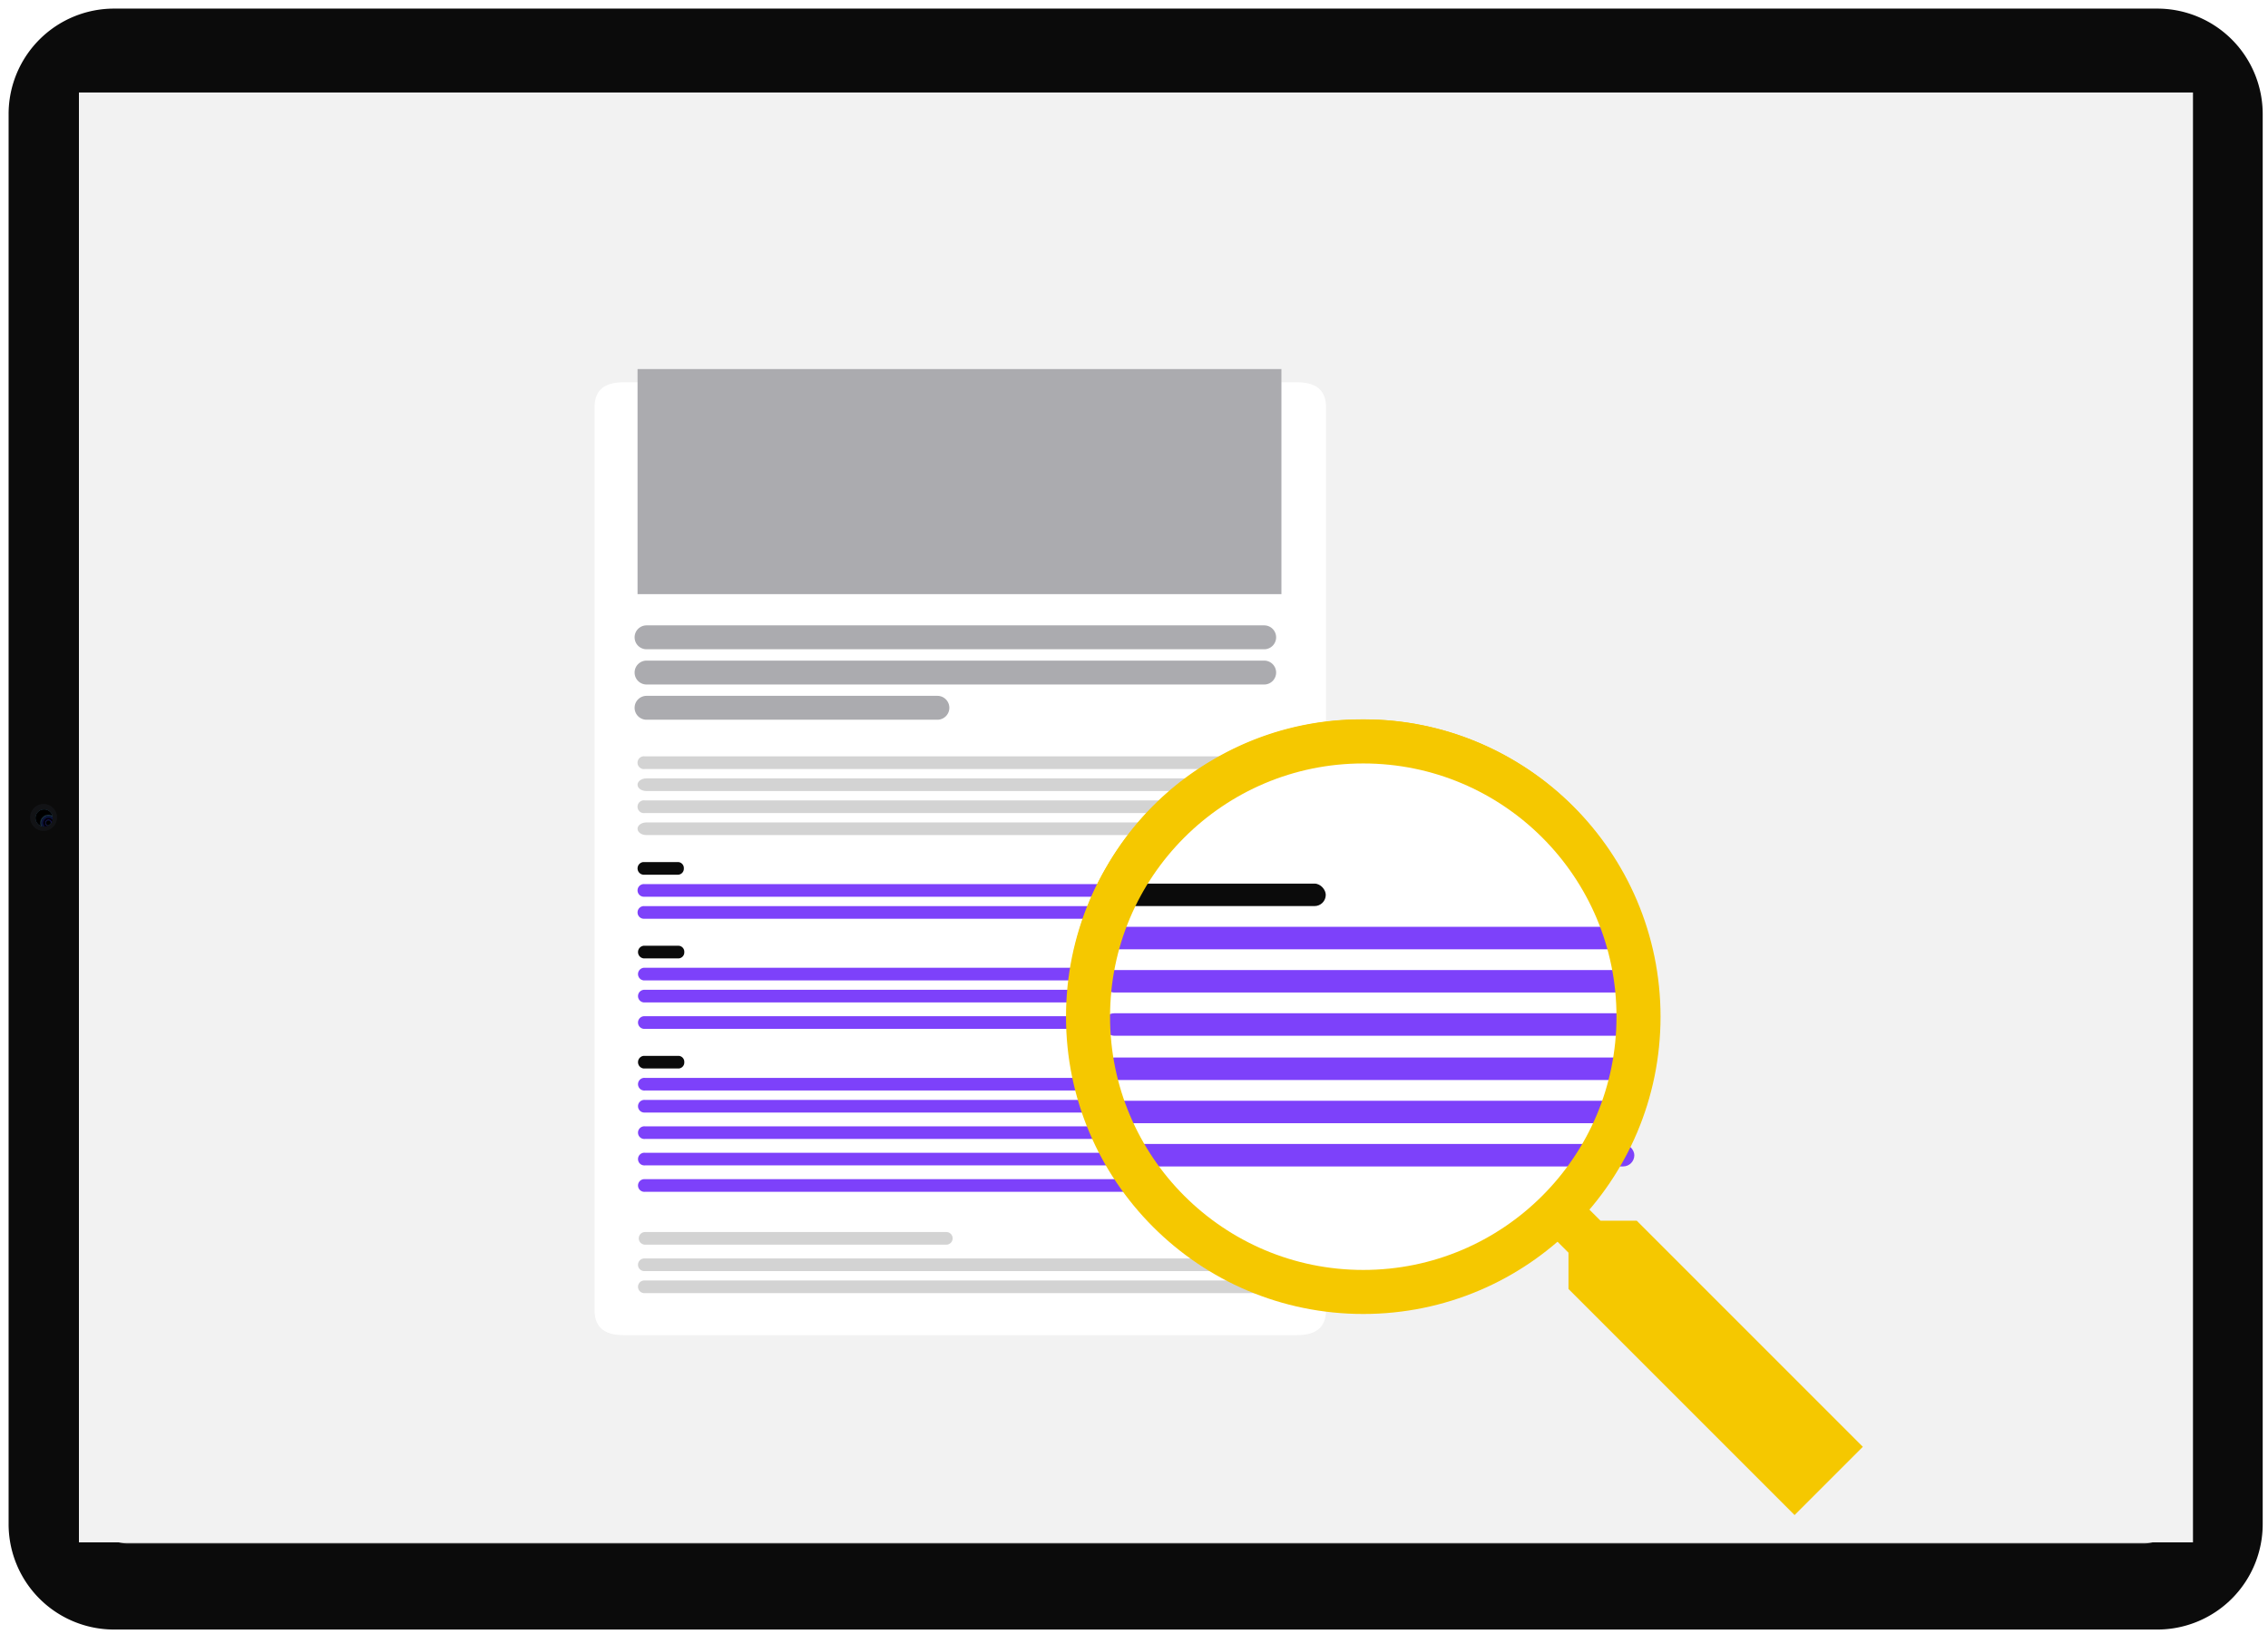 <svg xmlns="http://www.w3.org/2000/svg" xmlns:xlink="http://www.w3.org/1999/xlink" width="515" height="371" viewBox="0 0 515 371"><defs><radialGradient id="a" cx="0.75" cy="0.75" r="0.5" gradientTransform="translate(0.001 0.035)" gradientUnits="objectBoundingBox"><stop offset="0.004"/><stop offset="0.091" stop-color="#101215"/><stop offset="0.159" stop-color="#75899e"/><stop offset="0.25" stop-color="#1d4672"/><stop offset="0.327" stop-color="#252f8b"/><stop offset="0.364" stop-color="#2c18a3" stop-opacity="0.659"/><stop offset="0.402" stop-color="#0a0625"/><stop offset="0.513"/><stop offset="0.649" stop-color="#0d103d"/><stop offset="0.817" stop-color="#0b1b34"/><stop offset="0.895" stop-color="#345d7b"/></radialGradient><radialGradient id="b" cx="0.75" cy="0.75" r="0.5" gradientTransform="translate(0.001 0.035)" gradientUnits="objectBoundingBox"><stop offset="0.219"/><stop offset="0.458" stop-opacity="0"/><stop offset="0.792" stop-opacity="0"/><stop offset="1"/></radialGradient><filter id="c" x="126.016" y="77.799" width="184.09" height="234.35" filterUnits="userSpaceOnUse"><feOffset dy="3" input="SourceAlpha"/><feGaussianBlur stdDeviation="3" result="d"/><feFlood flood-opacity="0.161"/><feComposite operator="in" in2="d"/><feComposite in="SourceGraphic"/></filter><clipPath id="f"><rect width="515" height="371"/></clipPath></defs><g id="e" clip-path="url(#f)"><g transform="translate(-467 -425)"><g transform="translate(467 425)"><path d="M25.522,371.948a25.406,25.406,0,0,1-25.4-25.415V25.416A25.406,25.406,0,0,1,25.522,0H490.479a25.406,25.406,0,0,1,25.4,25.416V346.533a25.406,25.406,0,0,1-25.4,25.415Z" transform="translate(-0.125)" fill="#fff"/><path d="M26.01,369.993A23.94,23.94,0,0,1,2.078,346.044V25.9A23.94,23.94,0,0,1,26.01,1.955H489.99A23.94,23.94,0,0,1,513.921,25.9V346.044a23.94,23.94,0,0,1-23.931,23.949Z" transform="translate(-0.125)" fill="#0b0b0b"/><g transform="translate(-0.125)"><path d="M10.015,182.553a3.055,3.055,0,1,1-3.053,3.055A3.054,3.054,0,0,1,10.015,182.553Z" fill="rgba(26,29,34,0.5)"/></g><path d="M10.137,183.775a1.955,1.955,0,1,1-1.953,1.955A1.954,1.954,0,0,1,10.137,183.775Z" transform="translate(-0.125)" fill="url(#a)"/><path d="M10.137,183.775a1.955,1.955,0,1,1-1.953,1.955A1.954,1.954,0,0,1,10.137,183.775Z" transform="translate(-0.125)" fill="url(#b)"/><path d="M28.941,350.443a7.329,7.329,0,0,1-7.326-7.332V28.837a7.329,7.329,0,0,1,7.326-7.331h458.12a7.329,7.329,0,0,1,7.326,7.331V343.111a7.329,7.329,0,0,1-7.326,7.332Z" transform="translate(-0.125)" fill="#c4c4c4"/><rect width="480.042" height="329.198" transform="translate(17.922 21)" fill="#f2f2f2"/><path d="M49.217,218.192H48.34v46.754h.877Z" transform="translate(-0.125)" fill="#f2f2f2" fill-rule="evenodd"/><path d="M73.93,218.192h-.877v46.754h.877Z" transform="translate(-0.125)" fill="#f2f2f2" fill-rule="evenodd"/><path d="M98.641,218.192h-.877v46.754h.877Z" transform="translate(-0.125)" fill="#f2f2f2" fill-rule="evenodd"/><path d="M123.351,218.192h-.876v46.754h.876Z" transform="translate(-0.125)" fill="#f2f2f2" fill-rule="evenodd"/><path d="M148.06,218.192h-.876v46.754h.876Z" transform="translate(-0.125)" fill="#f2f2f2" fill-rule="evenodd"/></g></g><g transform="translate(-616.879 -423)"><g transform="translate(-34.352 24.902)"><g transform="matrix(1, 0, 0, 1, 651.23, 398.1)" filter="url(#c)"><path d="M466.563,221.293c0-3.129-1.432-5.668-6.578-5.668H307.05c-5.149,0-6.577,2.541-6.577,5.668V426.307c0,3.13,1.432,5.668,6.577,5.668H459.985c5.15,0,6.578-2.54,6.578-5.668Z" transform="translate(-165.46 -131.83)" fill="#fff" fill-rule="evenodd"/></g><rect width="146.207" height="51.104" transform="translate(796 481.896)" fill="#ababaf"/><g transform="translate(796 569.836)"><path d="M333.5,122.269a1.582,1.582,0,0,0-1.694-1.433H192.094a1.454,1.454,0,1,0,0,2.867H331.809A1.582,1.582,0,0,0,333.5,122.269Z" transform="translate(-190.4 -120.836)" fill="#d3d3d3" fill-rule="evenodd"/><path d="M318.27,122.269c0-.79-.9-1.433-2.012-1.433H192.412c-1.11,0-2.012.643-2.012,1.433s.9,1.434,2.012,1.434H316.258C317.368,123.7,318.27,123.06,318.27,122.269Z" transform="translate(-190.4 -115.836)" fill="#d3d3d3" fill-rule="evenodd"/></g><g transform="translate(796 593.836)"><path d="M200.914,122.269a1.362,1.362,0,0,0-1.274-1.433h-7.967a1.444,1.444,0,0,0,0,2.867h7.967A1.362,1.362,0,0,0,200.914,122.269Z" transform="translate(-190.4 -120.836)" fill="#0b0b0b" fill-rule="evenodd"/><path d="M333.5,122.269a1.505,1.505,0,0,0-1.566-1.433H191.966a1.439,1.439,0,1,0,0,2.867H331.938A1.506,1.506,0,0,0,333.5,122.269Z" transform="translate(-190.4 -115.836)" fill="#7d41fa" fill-rule="evenodd"/><path d="M311.695,122.269a1.505,1.505,0,0,0-1.566-1.433H191.966a1.439,1.439,0,1,0,0,2.867H310.129A1.506,1.506,0,0,0,311.695,122.269Z" transform="translate(-190.4 -110.836)" fill="#7d41fa" fill-rule="evenodd"/></g><g transform="translate(799.104 612.836)"><path d="M200.914,122.269a1.362,1.362,0,0,0-1.274-1.433h-7.967a1.444,1.444,0,0,0,0,2.867h7.967A1.362,1.362,0,0,0,200.914,122.269Z" transform="translate(-193.4 -120.836)" fill="#0b0b0b" fill-rule="evenodd"/><path d="M333.5,122.269a1.505,1.505,0,0,0-1.566-1.433H191.966a1.439,1.439,0,1,0,0,2.867H331.938A1.506,1.506,0,0,0,333.5,122.269Z" transform="translate(-193.4 -115.836)" fill="#7d41fa" fill-rule="evenodd"/><path d="M311.695,122.269a1.505,1.505,0,0,0-1.566-1.433H191.966a1.439,1.439,0,1,0,0,2.867H310.129A1.506,1.506,0,0,0,311.695,122.269Z" transform="translate(-193.4 -110.836)" fill="#7d41fa" fill-rule="evenodd"/><path d="M322.6,122.269a1.505,1.505,0,0,0-1.566-1.433H191.966a1.439,1.439,0,1,0,0,2.867H321.033A1.506,1.506,0,0,0,322.6,122.269Z" transform="translate(-193.4 -104.836)" fill="#7d41fa" fill-rule="evenodd"/></g><g transform="translate(796.104 629.836)"><path d="M200.914,122.269a1.362,1.362,0,0,0-1.274-1.433h-7.967a1.444,1.444,0,0,0,0,2.867h7.967A1.362,1.362,0,0,0,200.914,122.269Z" transform="translate(-190.4 -112.836)" fill="#0b0b0b" fill-rule="evenodd"/><path d="M333.5,122.269a1.505,1.505,0,0,0-1.566-1.433H191.966a1.439,1.439,0,1,0,0,2.867H331.938A1.506,1.506,0,0,0,333.5,122.269Z" transform="translate(-190.4 -107.836)" fill="#7d41fa" fill-rule="evenodd"/><path d="M311.695,122.269a1.505,1.505,0,0,0-1.566-1.433H191.966a1.439,1.439,0,1,0,0,2.867H310.129A1.506,1.506,0,0,0,311.695,122.269Z" transform="translate(-190.4 -102.836)" fill="#7d41fa" fill-rule="evenodd"/><path d="M322.6,122.269a1.505,1.505,0,0,0-1.566-1.433H191.966a1.439,1.439,0,1,0,0,2.867H321.033A1.506,1.506,0,0,0,322.6,122.269Z" transform="translate(-190.4 -96.836)" fill="#7d41fa" fill-rule="evenodd"/><path d="M311.695,122.269a1.505,1.505,0,0,0-1.566-1.433H191.966a1.439,1.439,0,1,0,0,2.867H310.129A1.506,1.506,0,0,0,311.695,122.269Z" transform="translate(-190.4 -90.836)" fill="#7d41fa" fill-rule="evenodd"/><path d="M322.6,122.269a1.505,1.505,0,0,0-1.566-1.433H191.966a1.439,1.439,0,1,0,0,2.867H321.033A1.506,1.506,0,0,0,322.6,122.269Z" transform="translate(-190.4 -84.836)" fill="#7d41fa" fill-rule="evenodd"/><path d="M333.5,122.269a1.505,1.505,0,0,0-1.566-1.433H191.966a1.439,1.439,0,1,0,0,2.867H331.938A1.506,1.506,0,0,0,333.5,122.269Z" transform="translate(-190.4 -66.836)" fill="#d3d3d3" fill-rule="evenodd"/><path d="M333.5,122.269a1.505,1.505,0,0,0-1.566-1.433H191.966a1.439,1.439,0,1,0,0,2.867H331.938A1.506,1.506,0,0,0,333.5,122.269Z" transform="translate(-190.4 -61.836)" fill="#d3d3d3" fill-rule="evenodd"/></g><g transform="translate(796 579.836)"><path d="M333.5,122.269a1.582,1.582,0,0,0-1.694-1.433H192.094a1.454,1.454,0,1,0,0,2.867H331.809A1.582,1.582,0,0,0,333.5,122.269Z" transform="translate(-190.4 -120.836)" fill="#d3d3d3" fill-rule="evenodd"/><path d="M318.27,122.269c0-.79-.9-1.433-2.012-1.433H192.412c-1.11,0-2.012.643-2.012,1.433s.9,1.434,2.012,1.434H316.258C317.368,123.7,318.27,123.06,318.27,122.269Z" transform="translate(-190.4 -115.836)" fill="#d3d3d3" fill-rule="evenodd"/></g><g transform="translate(21698.398 24408)"><path d="M261.636,122.269a1.436,1.436,0,0,0-1.436-1.433H191.836a1.434,1.434,0,1,0,0,2.867H260.2A1.436,1.436,0,0,0,261.636,122.269Z" transform="translate(-21092.484 -23851)" fill="#d3d3d3" fill-rule="evenodd"/></g></g><g transform="translate(-1 18.287)"><path d="M2.713,0H143.061a2.713,2.713,0,0,1,0,5.425H2.713A2.713,2.713,0,0,1,2.713,0Z" transform="translate(761.93 546.707)" fill="#ababaf"/><path d="M2.713,0H143.061a2.713,2.713,0,0,1,0,5.425H2.713A2.713,2.713,0,0,1,2.713,0Z" transform="translate(761.93 554.707)" fill="#ababaf"/><path d="M2.713,0H68.857a2.713,2.713,0,0,1,0,5.425H2.713A2.713,2.713,0,0,1,2.713,0Z" transform="translate(761.93 562.707)" fill="#ababaf"/></g></g><g transform="translate(-921.939 141.344)"><path d="M185.083-267.182l-2.906-2.906a65.5,65.5,0,0,0,15.983-43.59,66.548,66.548,0,0,0-8.96-33.9,65.852,65.852,0,0,0-24.459-24.459A66.1,66.1,0,0,0,131.08-381a66.1,66.1,0,0,0-33.661,8.96A65.852,65.852,0,0,0,72.96-347.581,66.1,66.1,0,0,0,64-313.92a66.1,66.1,0,0,0,8.96,33.661A65.852,65.852,0,0,0,97.419-255.8a66.548,66.548,0,0,0,33.9,8.96,65.5,65.5,0,0,0,43.59-15.983l2.906,2.906v8.234l51.339,51.339,15.5-15.5-51.339-51.339Z" transform="translate(1100.283 403)" fill="#f5c800"/><circle cx="66" cy="66" r="66" transform="translate(1165 23)" fill="#fff"/><g transform="translate(-2 3)"><g transform="translate(1174.406 56.283)"><rect width="120.645" height="5.102" rx="2.551" transform="translate(0 9.813)" fill="#7d41fa"/><rect width="120.645" height="5.102" rx="2.551" transform="translate(0 19.625)" fill="#7d41fa"/><rect width="120.645" height="5.102" rx="2.551" transform="translate(0 29.438)" fill="#7d41fa"/><rect width="50.578" height="5.102" rx="2.551" transform="translate(0 0)" fill="#0b0b0b"/></g><g transform="translate(1174.406 95.772)"><rect width="120.645" height="5.102" rx="2.551" transform="translate(0)" fill="#7d41fa"/><rect width="120.645" height="5.102" rx="2.551" transform="translate(0 9.813)" fill="#7d41fa"/><rect width="120.645" height="5.102" rx="2.551" transform="translate(0 19.625)" fill="#7d41fa"/></g></g><g transform="translate(1164 22)" fill="none" stroke="#f5c800" stroke-width="10"><circle cx="67.5" cy="67.5" r="67.5" stroke="none"/><circle cx="67.5" cy="67.5" r="62.5" fill="none"/></g></g></g></svg>